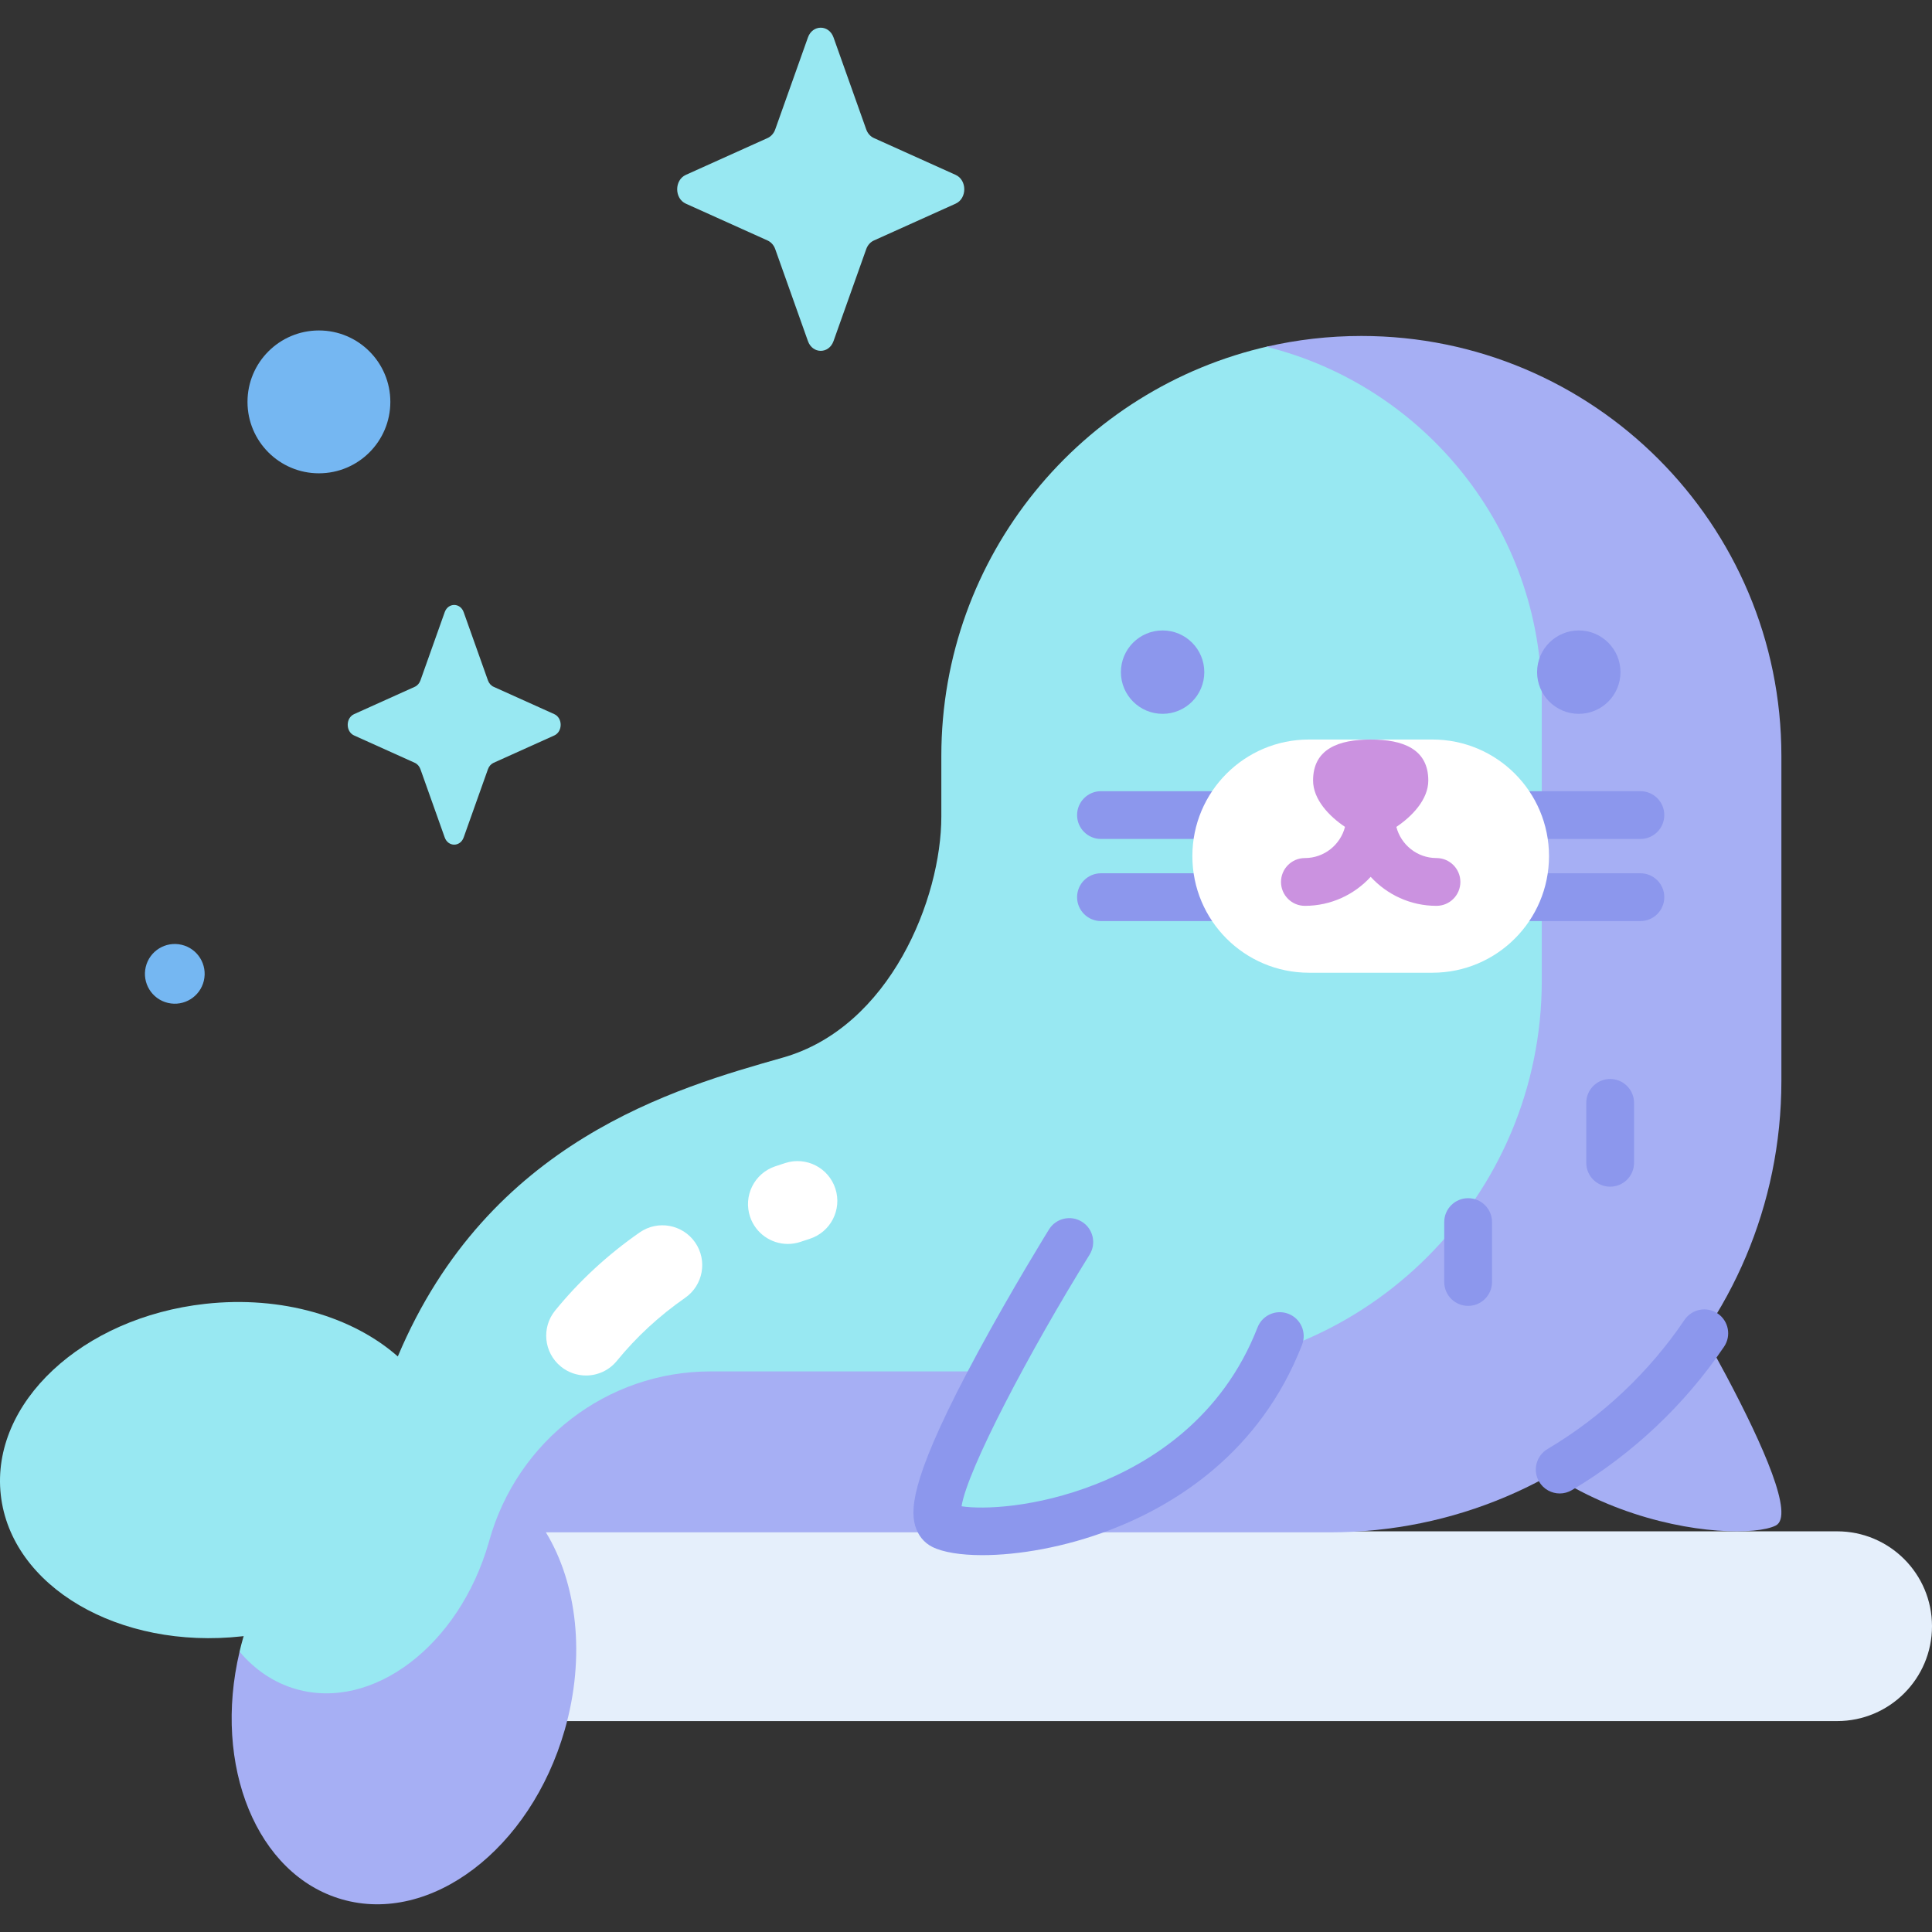 <svg id="Capa_1" enable-background="new 0 0 512 512" height="512" viewBox="0 0 512 512" width="512" xmlns="http://www.w3.org/2000/svg"><rect x="0" y="0" width="512" height="512" fill="#333333" stroke="none"/><g><path d="m486.858 456.103h-348.554c-13.885 0-25.142-11.256-25.142-25.142 0-13.885 11.256-25.142 25.142-25.142h348.554c13.885 0 25.142 11.256 25.142 25.142 0 13.886-11.256 25.142-25.142 25.142z" fill="#e5effb"/><path d="m437.112 329.152s43.513 70.114 33.472 75.135c-10.042 5.021-69.733 0-89.258-50.208" fill="#a6aff4"/><path d="m171.886 381.031h251.754v-263.958c-17.889-12.265-60.394-24.164-60.394-24.164l-7.793-.785c-8.399 0-19.126-.395-19.126-.395-49.716 11.141-86.865 55.542-86.865 108.62v16.054c0 21.647-13.534 55.797-42.006 63.876s-77.961 22.04-102.032 79.198c-11.916-10.512-30.719-16.202-51.073-13.939-32.609 3.626-56.851 26.288-54.146 50.617 2.706 24.329 31.333 41.112 63.942 37.486.145-.016.286-.039.431-.056-.041.14-.088.275-.128.415-.356 1.237-.68 2.474-.972 3.708l1.538 20.063h75.316c5.356-19.303 7.021-41.948-1.098-55.284z" fill="#98e8f2"/><path d="m360.775 89.036c-8.656 0-17.081.988-25.169 2.858 41.919 10.441 72.981 48.331 72.981 93.482v74.512c0 57.19-46.361 103.551-103.551 103.551h-116.745c-27.436 0-51.246 18.446-58.635 44.868-.047.169-.095.338-.144.508-7.852 27.289-30.723 44.662-51.083 38.804-5.906-1.699-10.944-5.175-14.94-9.908-7.161 30.22 4.528 59.133 27.129 65.636 23.524 6.769 49.95-13.304 59.022-44.835 5.627-19.556 3.252-38.921-4.972-52.428h207.775c66.078 0 119.644-53.567 119.644-119.644v-86.093c.001-61.474-49.836-111.311-111.312-111.311z" fill="#a6aff4"/><g fill="#8c97ed"><path d="m323.467 222.335h-31.697c-3.497 0-6.332-2.835-6.332-6.332s2.835-6.332 6.332-6.332h31.697c3.497 0 6.332 2.835 6.332 6.332s-2.835 6.332-6.332 6.332z"/><path d="m323.467 244.092h-31.697c-3.497 0-6.332-2.835-6.332-6.332s2.835-6.332 6.332-6.332h31.697c3.497 0 6.332 2.835 6.332 6.332s-2.835 6.332-6.332 6.332z"/><path d="m434.723 222.335h-32.315c-3.497 0-6.332-2.835-6.332-6.332s2.835-6.332 6.332-6.332h32.315c3.497 0 6.332 2.835 6.332 6.332-.001 3.497-2.836 6.332-6.332 6.332z"/><path d="m434.723 244.092h-32.315c-3.497 0-6.332-2.835-6.332-6.332s2.835-6.332 6.332-6.332h32.315c3.497 0 6.332 2.835 6.332 6.332-.001 3.497-2.836 6.332-6.332 6.332z"/></g><path d="m379.6 257.783h-32.708c-17.067 0-30.902-13.835-30.902-30.902 0-17.067 13.835-30.902 30.902-30.902h32.708c17.067 0 30.902 13.835 30.902 30.902 0 17.067-13.835 30.902-30.902 30.902z" fill="#fff"/><path d="m283.375 329.152s-43.514 70.114-33.472 75.135 69.733 0 89.258-50.208" fill="#98e8f2"/><path d="m319.15 178.124c0 6.103-4.947 11.05-11.05 11.05s-11.05-4.947-11.05-11.05 4.947-11.05 11.05-11.05c6.102 0 11.05 4.947 11.05 11.05z" fill="#8c97ed"/><path d="m429.443 178.124c0 6.103-4.947 11.05-11.05 11.05s-11.05-4.947-11.05-11.05 4.947-11.05 11.05-11.05c6.102 0 11.05 4.947 11.05 11.05z" fill="#8c97ed"/><path d="m380.682 227.392c-5.116 0-9.413-3.518-10.632-8.258 4.151-2.781 8.464-7.246 8.464-12.283 0-8.432-6.835-10.871-15.267-10.871s-15.268 2.439-15.268 10.871c0 5.036 4.312 9.502 8.463 12.283-1.219 4.74-5.516 8.259-10.631 8.259-3.497 0-6.332 2.835-6.332 6.332s2.835 6.332 6.332 6.332c6.895 0 13.108-2.967 17.435-7.69 4.327 4.723 10.541 7.69 17.436 7.69 3.497 0 6.332-2.835 6.332-6.332 0-3.498-2.836-6.333-6.332-6.333z" fill="#cb92e0"/><path d="m426.707 314.482c-3.497 0-6.332-2.835-6.332-6.332v-15.877c0-3.497 2.835-6.332 6.332-6.332s6.332 2.835 6.332 6.332v15.877c0 3.496-2.835 6.332-6.332 6.332z" fill="#8c97ed"/><path d="m389.069 346.071c-3.497 0-6.332-2.835-6.332-6.332v-15.876c0-3.497 2.835-6.332 6.332-6.332s6.332 2.835 6.332 6.332v15.876c-.001 3.497-2.836 6.332-6.332 6.332z" fill="#8c97ed"/><path d="m413.346 395.784c-2.163 0-4.271-1.109-5.454-3.105-1.783-3.009-.788-6.892 2.22-8.675 14.379-8.519 26.931-20.35 36.296-34.213 1.957-2.897 5.893-3.659 8.791-1.702 2.898 1.958 3.66 5.894 1.702 8.792-10.408 15.404-24.354 28.551-40.334 38.017-1.013.6-2.125.886-3.221.886z" fill="#8c97ed"/><path d="m260.339 412.132c-5.784.001-10.448-.773-13.268-2.183-2.217-1.108-3.834-3.116-4.552-5.655-1.392-4.917-.505-14.218 16.635-45.926 9.099-16.832 18.744-32.4 18.841-32.556 1.844-2.971 5.747-3.884 8.719-2.04 2.971 1.844 3.885 5.746 2.041 8.719-15.939 25.687-32.406 56.978-33.932 66.684 5.596.896 19.651.407 35.532-5.821 14.393-5.643 33.521-17.437 42.906-41.57 1.267-3.26 4.936-4.875 8.196-3.606 3.259 1.268 4.874 4.936 3.606 8.196-11.137 28.639-33.676 42.442-50.621 48.978-12.234 4.717-24.66 6.78-34.103 6.78zm-5.599-11.132h.01z" fill="#8c97ed"/><path d="m155.296 364.522c-2.344 0-4.702-.776-6.661-2.372-4.518-3.682-5.196-10.329-1.514-14.847 6.385-7.835 13.921-14.798 22.397-20.695 4.784-3.33 11.36-2.148 14.69 2.636 3.329 4.785 2.148 11.361-2.636 14.69-6.861 4.774-12.948 10.392-18.089 16.702-2.086 2.558-5.124 3.886-8.187 3.886z" fill="#fff"/><path d="m208.781 329.658c-4.405 0-8.512-2.778-9.999-7.183-1.862-5.523 1.104-11.509 6.627-13.373.912-.307 1.813-.604 2.704-.89 5.551-1.787 11.493 1.263 13.279 6.811s-1.264 11.493-6.811 13.279c-.799.258-1.609.523-2.426.8-1.118.376-2.256.556-3.374.556z" fill="#fff"/><path d="m122.88 162.234 6.43 18.081c.275.774.82 1.388 1.508 1.698l16.064 7.237c2.269 1.023 2.269 4.638 0 5.661l-16.064 7.238c-.688.31-1.233.923-1.508 1.697l-6.43 18.081c-.908 2.554-4.121 2.554-5.029 0l-6.43-18.081c-.275-.774-.82-1.388-1.508-1.697l-16.064-7.238c-2.269-1.023-2.269-4.638 0-5.661l16.064-7.237c.688-.31 1.233-.923 1.508-1.698l6.43-18.081c.908-2.554 4.121-2.554 5.029 0z" fill="#98e8f2"/><path d="m103.445 106.503c0 10.454-8.475 18.928-18.928 18.929-10.454 0-18.928-8.475-18.928-18.928 0-10.454 8.475-18.928 18.928-18.929s18.928 8.474 18.928 18.928z" fill="#75b7f2"/><ellipse cx="46.375" cy="258.006" fill="#75b7f2" rx="7.915" ry="7.915" transform="matrix(.23 -.973 .973 .23 -215.384 243.862)"/><path d="m220.892 9.922 8.669 24.375c.371 1.044 1.106 1.871 2.033 2.288l21.656 9.757c3.06 1.379 3.06 6.253 0 7.632l-21.656 9.757c-.927.418-1.662 1.245-2.033 2.288l-8.669 24.375c-1.225 3.444-5.556 3.444-6.78 0l-8.669-24.375c-.371-1.043-1.106-1.871-2.033-2.288l-21.656-9.757c-3.059-1.379-3.059-6.253 0-7.632l21.656-9.757c.927-.418 1.662-1.245 2.033-2.288l8.669-24.375c1.224-3.444 5.555-3.444 6.78 0z" fill="#98e8f2"/></g></svg>